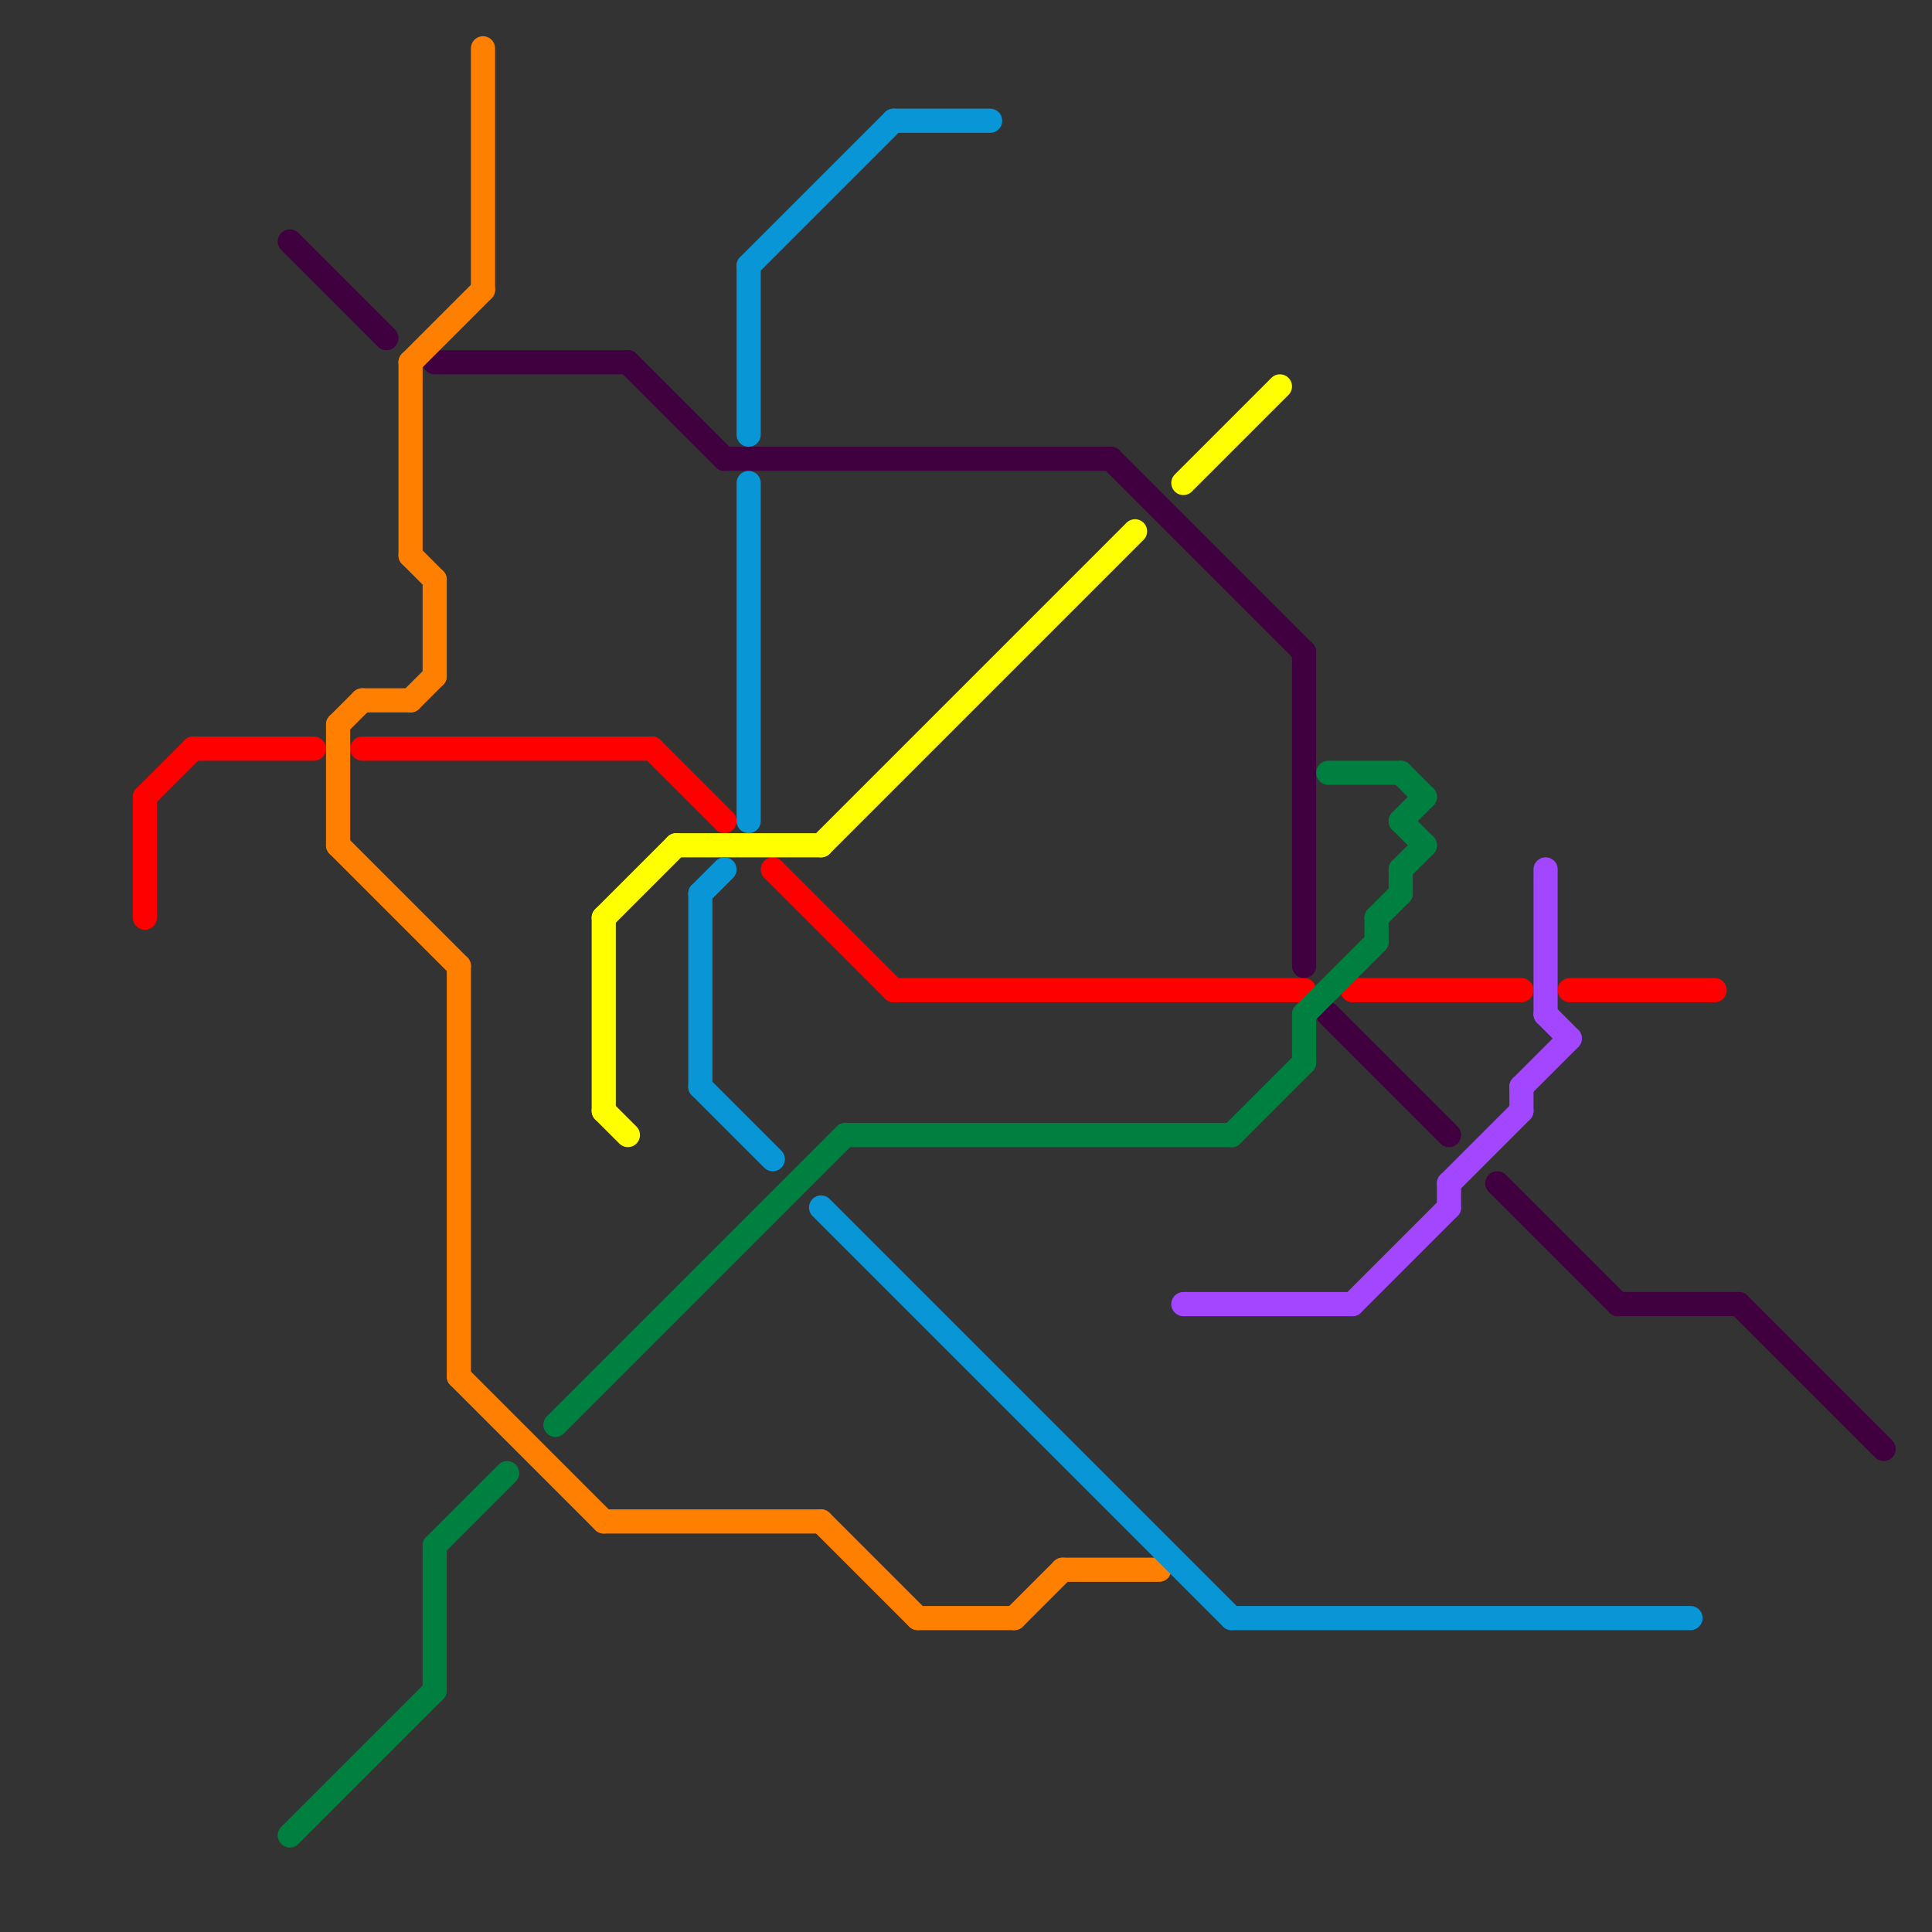 
<svg version="1.1" xmlns="http://www.w3.org/2000/svg" viewBox="0 0 80 80">
<rect x="0" y="0" width="80" height="80" fill="#333333" stroke="none"/>
<style>text { font: 1px Helvetica; font-weight: 600; white-space: pre; dominant-baseline: central; } line { stroke-width: 1; fill: none; stroke-linecap: round; stroke-linejoin: round; } .c0 { stroke: #ff0000 } .c1 { stroke: #400040 } .c2 { stroke: #008040 } .c3 { stroke: #ff8000 } .c4 { stroke: #ffff00 } .c5 { stroke: #0896d7 } .c6 { stroke: #a346ff }</style><defs><g id="wm-xf"><circle r="1.2" fill="#000"/><circle r="0.9" fill="#fff"/><circle r="0.6" fill="#000"/><circle r="0.3" fill="#fff"/></g><g id="wm"><circle r="0.6" fill="#000"/><circle r="0.3" fill="#fff"/></g></defs><line class="c0" x1="6" y1="33" x2="6" y2="38"/><line class="c0" x1="56" y1="41" x2="63" y2="41"/><line class="c0" x1="8" y1="31" x2="13" y2="31"/><line class="c0" x1="65" y1="41" x2="71" y2="41"/><line class="c0" x1="6" y1="33" x2="8" y2="31"/><line class="c0" x1="27" y1="31" x2="30" y2="34"/><line class="c0" x1="32" y1="36" x2="37" y2="41"/><line class="c0" x1="37" y1="41" x2="54" y2="41"/><line class="c0" x1="15" y1="31" x2="27" y2="31"/><line class="c1" x1="72" y1="54" x2="78" y2="60"/><line class="c1" x1="46" y1="19" x2="54" y2="27"/><line class="c1" x1="30" y1="19" x2="46" y2="19"/><line class="c1" x1="12" y1="10" x2="16" y2="14"/><line class="c1" x1="62" y1="49" x2="67" y2="54"/><line class="c1" x1="54" y1="27" x2="54" y2="40"/><line class="c1" x1="26" y1="15" x2="30" y2="19"/><line class="c1" x1="18" y1="15" x2="26" y2="15"/><line class="c1" x1="55" y1="42" x2="60" y2="47"/><line class="c1" x1="67" y1="54" x2="72" y2="54"/><line class="c2" x1="23" y1="59" x2="35" y2="47"/><line class="c2" x1="54" y1="42" x2="57" y2="39"/><line class="c2" x1="18" y1="64" x2="21" y2="61"/><line class="c2" x1="58" y1="34" x2="59" y2="33"/><line class="c2" x1="55" y1="32" x2="58" y2="32"/><line class="c2" x1="35" y1="47" x2="51" y2="47"/><line class="c2" x1="58" y1="36" x2="58" y2="37"/><line class="c2" x1="12" y1="76" x2="18" y2="70"/><line class="c2" x1="57" y1="38" x2="58" y2="37"/><line class="c2" x1="58" y1="36" x2="59" y2="35"/><line class="c2" x1="51" y1="47" x2="54" y2="44"/><line class="c2" x1="58" y1="32" x2="59" y2="33"/><line class="c2" x1="18" y1="64" x2="18" y2="70"/><line class="c2" x1="57" y1="38" x2="57" y2="39"/><line class="c2" x1="58" y1="34" x2="59" y2="35"/><line class="c2" x1="54" y1="42" x2="54" y2="44"/><line class="c3" x1="44" y1="65" x2="48" y2="65"/><line class="c3" x1="19" y1="57" x2="25" y2="63"/><line class="c3" x1="17" y1="15" x2="20" y2="12"/><line class="c3" x1="14" y1="30" x2="15" y2="29"/><line class="c3" x1="17" y1="23" x2="18" y2="24"/><line class="c3" x1="18" y1="24" x2="18" y2="28"/><line class="c3" x1="14" y1="30" x2="14" y2="35"/><line class="c3" x1="34" y1="63" x2="38" y2="67"/><line class="c3" x1="20" y1="2" x2="20" y2="12"/><line class="c3" x1="42" y1="67" x2="44" y2="65"/><line class="c3" x1="14" y1="35" x2="19" y2="40"/><line class="c3" x1="25" y1="63" x2="34" y2="63"/><line class="c3" x1="17" y1="29" x2="18" y2="28"/><line class="c3" x1="19" y1="40" x2="19" y2="57"/><line class="c3" x1="15" y1="29" x2="17" y2="29"/><line class="c3" x1="17" y1="15" x2="17" y2="23"/><line class="c3" x1="38" y1="67" x2="42" y2="67"/><line class="c4" x1="25" y1="38" x2="25" y2="46"/><line class="c4" x1="25" y1="46" x2="26" y2="47"/><line class="c4" x1="49" y1="20" x2="53" y2="16"/><line class="c4" x1="25" y1="38" x2="28" y2="35"/><line class="c4" x1="34" y1="35" x2="47" y2="22"/><line class="c4" x1="28" y1="35" x2="34" y2="35"/><line class="c5" x1="29" y1="37" x2="29" y2="45"/><line class="c5" x1="29" y1="45" x2="32" y2="48"/><line class="c5" x1="29" y1="37" x2="30" y2="36"/><line class="c5" x1="34" y1="50" x2="51" y2="67"/><line class="c5" x1="51" y1="67" x2="70" y2="67"/><line class="c5" x1="37" y1="5" x2="41" y2="5"/><line class="c5" x1="31" y1="11" x2="37" y2="5"/><line class="c5" x1="31" y1="11" x2="31" y2="18"/><line class="c5" x1="31" y1="20" x2="31" y2="34"/><line class="c6" x1="60" y1="49" x2="60" y2="50"/><line class="c6" x1="64" y1="42" x2="65" y2="43"/><line class="c6" x1="63" y1="45" x2="65" y2="43"/><line class="c6" x1="60" y1="49" x2="63" y2="46"/><line class="c6" x1="64" y1="36" x2="64" y2="42"/><line class="c6" x1="63" y1="45" x2="63" y2="46"/><line class="c6" x1="49" y1="54" x2="56" y2="54"/><line class="c6" x1="56" y1="54" x2="60" y2="50"/>
</svg>
